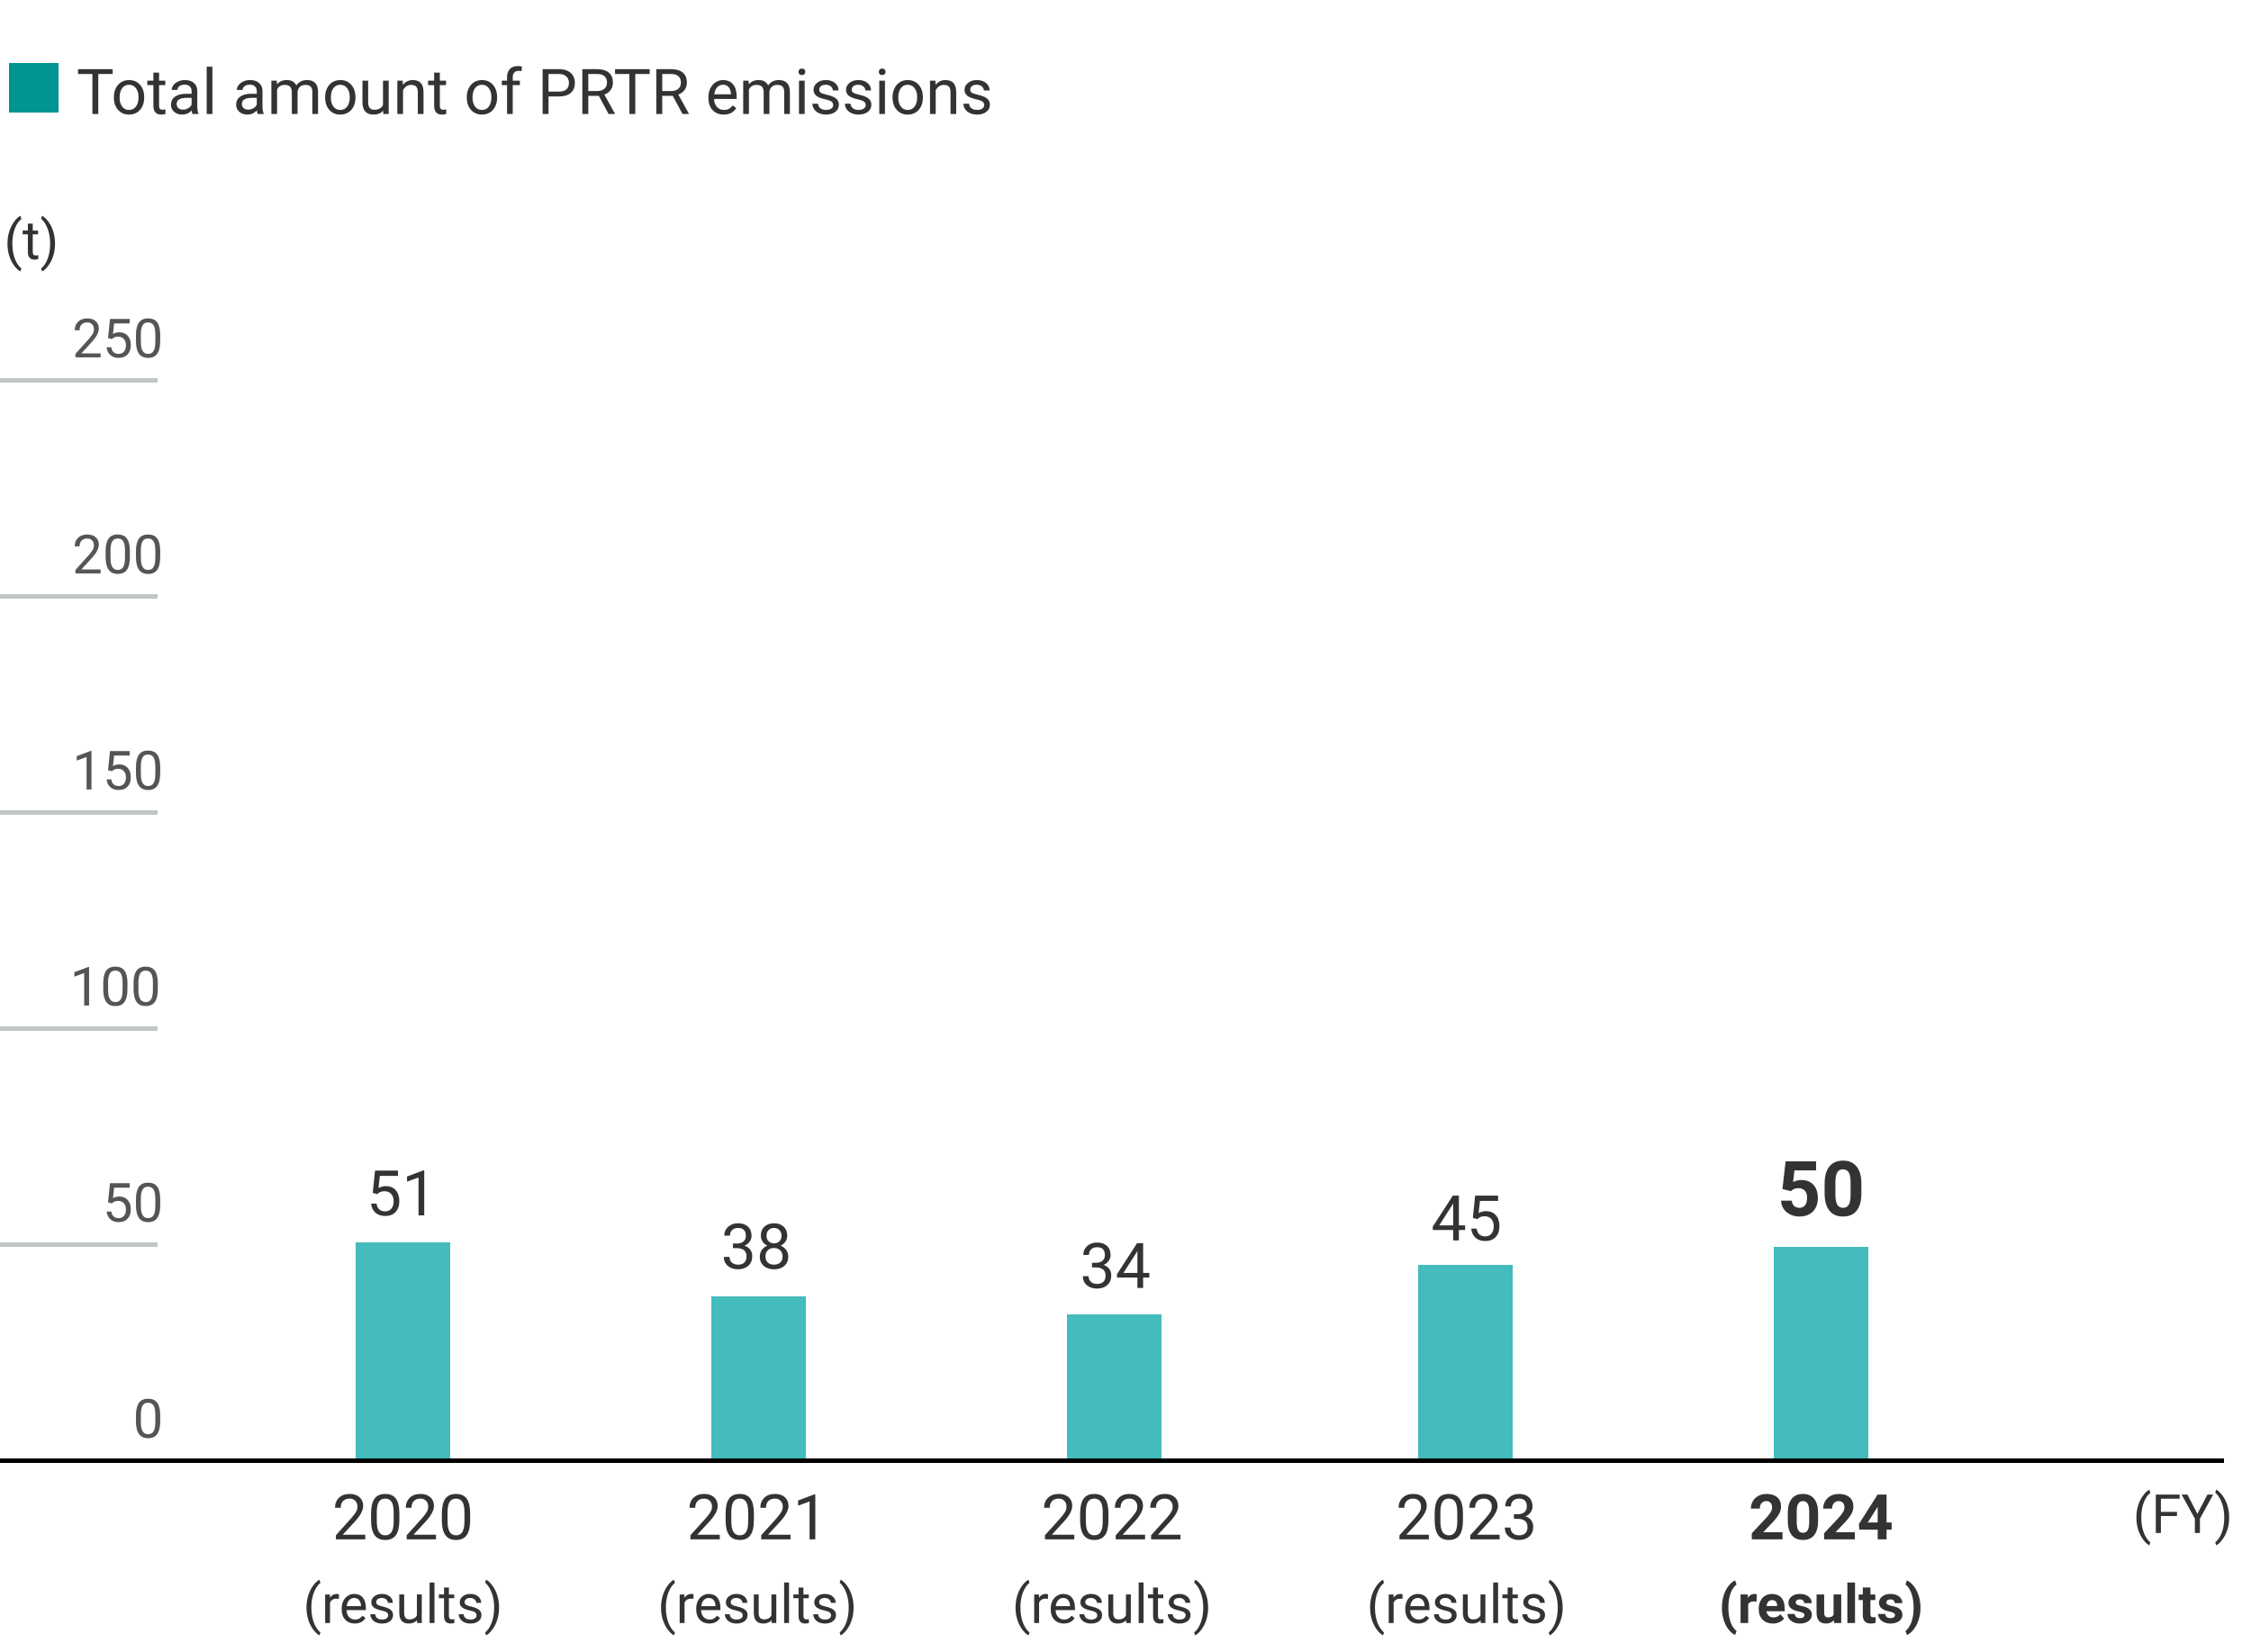 <?xml version="1.0" encoding="UTF-8"?>
<svg xmlns="http://www.w3.org/2000/svg" width="500" height="367" version="1.1" viewBox="0 0 500 367">
  <!-- Generator: Adobe Illustrator 28.7.1, SVG Export Plug-In . SVG Version: 1.2.0 Build 142)  -->
  <g>
    <g id="_レイヤー_1" data-name="レイヤー_1">
      <rect x="394" y="277" width="21" height="48" fill="#44bbbd"/>
      <g id="_2015">
        <g isolation="isolate">
          <path d="M395.926,264.149l.697-6.143h6.773v2h-4.807l-.299,2.598c.57-.304,1.176-.457,1.818-.457,1.15,0,2.053.357,2.706,1.071s.979,1.713.979,2.997c0,.78-.164,1.479-.494,2.096-.329.617-.801,1.096-1.415,1.436-.614.341-1.339.511-2.175.511-.73,0-1.408-.148-2.033-.444-.626-.296-1.119-.712-1.482-1.249-.362-.537-.555-1.148-.576-1.834h2.373c.051.503.227.895.527,1.174.302.28.696.419,1.184.419.542,0,.959-.195,1.253-.585.294-.39.44-.942.44-1.656,0-.686-.17-1.212-.507-1.577s-.816-.548-1.437-.548c-.569,0-1.031.149-1.386.448l-.232.216-1.909-.473Z" fill="#333"/>
          <path d="M413.457,265.095c0,1.671-.346,2.95-1.037,3.835-.692.885-1.705,1.328-3.039,1.328-1.316,0-2.324-.435-3.021-1.303s-1.054-2.114-1.07-3.735v-2.225c0-1.688.35-2.969,1.051-3.843.699-.875,1.708-1.312,3.025-1.312s2.324.433,3.021,1.299c.697.866,1.054,2.11,1.07,3.731v2.225ZM411.059,262.649c0-1.002-.137-1.732-.412-2.189-.273-.457-.701-.686-1.281-.686-.564,0-.981.217-1.25.652-.268.435-.41,1.115-.428,2.04v2.941c0,.986.135,1.719.402,2.198.27.479.699.719,1.291.719.587,0,1.01-.23,1.271-.689.261-.46.396-1.163.407-2.111v-2.875Z" fill="#333"/>
        </g>
      </g>
      <g id="_2015-2" data-name="_2015">
        <g isolation="isolate">
          <path d="M81.127,341.976h-6.521v-.909l3.445-3.828c.51-.579.861-1.049,1.056-1.412s.29-.737.29-1.125c0-.52-.156-.946-.471-1.278s-.734-.499-1.258-.499c-.629,0-1.118.179-1.467.537s-.523.855-.523,1.494h-1.264c0-.916.295-1.657.885-2.222s1.38-.848,2.369-.848c.925,0,1.656.243,2.193.728.538.485.807,1.131.807,1.938,0,.98-.624,2.146-1.873,3.5l-2.666,2.892h4.998v1.032Z" fill="#333"/>
          <path d="M88.707,337.731c0,1.481-.252,2.582-.758,3.302s-1.297,1.08-2.373,1.08c-1.062,0-1.848-.352-2.357-1.056-.511-.704-.775-1.756-.793-3.155v-1.688c0-1.463.252-2.55.758-3.261s1.299-1.066,2.379-1.066c1.071,0,1.859.343,2.365,1.029s.766,1.744.779,3.175v1.641ZM87.443,336.001c0-1.071-.15-1.852-.451-2.341s-.777-.735-1.43-.735c-.646,0-1.118.244-1.414.731-.297.488-.449,1.237-.459,2.249v2.023c0,1.076.156,1.87.469,2.382s.785.769,1.418.769c.625,0,1.088-.242,1.392-.725s.462-1.244.476-2.283v-2.071Z" fill="#333"/>
          <path d="M96.85,341.976h-6.521v-.909l3.445-3.828c.51-.579.861-1.049,1.056-1.412s.29-.737.29-1.125c0-.52-.156-.946-.471-1.278s-.734-.499-1.258-.499c-.629,0-1.118.179-1.467.537s-.523.855-.523,1.494h-1.264c0-.916.295-1.657.885-2.222s1.38-.848,2.369-.848c.925,0,1.656.243,2.193.728.538.485.807,1.131.807,1.938,0,.98-.624,2.146-1.873,3.5l-2.666,2.892h4.998v1.032Z" fill="#333"/>
          <path d="M104.43,337.731c0,1.481-.252,2.582-.758,3.302s-1.297,1.08-2.373,1.08c-1.062,0-1.848-.352-2.357-1.056-.511-.704-.775-1.756-.793-3.155v-1.688c0-1.463.252-2.55.758-3.261s1.299-1.066,2.379-1.066c1.071,0,1.859.343,2.365,1.029s.766,1.744.779,3.175v1.641ZM103.166,336.001c0-1.071-.15-1.852-.451-2.341s-.777-.735-1.43-.735c-.646,0-1.118.244-1.414.731-.297.488-.449,1.237-.459,2.249v2.023c0,1.076.156,1.87.469,2.382s.785.769,1.418.769c.625,0,1.088-.242,1.392-.725s.462-1.244.476-2.283v-2.071Z" fill="#333"/>
        </g>
      </g>
      <g id="_2015-3" data-name="_2015">
        <g isolation="isolate">
          <path d="M238.627,341.976h-6.521v-.909l3.445-3.828c.51-.579.861-1.049,1.056-1.412s.29-.737.29-1.125c0-.52-.156-.946-.471-1.278s-.734-.499-1.258-.499c-.629,0-1.118.179-1.467.537s-.523.855-.523,1.494h-1.264c0-.916.295-1.657.885-2.222s1.38-.848,2.369-.848c.925,0,1.656.243,2.193.728.538.485.807,1.131.807,1.938,0,.98-.624,2.146-1.873,3.5l-2.666,2.892h4.998v1.032Z" fill="#333"/>
          <path d="M246.207,337.731c0,1.481-.252,2.582-.758,3.302s-1.297,1.08-2.373,1.08c-1.062,0-1.848-.352-2.357-1.056-.511-.704-.775-1.756-.793-3.155v-1.688c0-1.463.252-2.55.758-3.261s1.299-1.066,2.379-1.066c1.071,0,1.859.343,2.365,1.029s.766,1.744.779,3.175v1.641ZM244.943,336.001c0-1.071-.15-1.852-.451-2.341s-.777-.735-1.43-.735c-.646,0-1.118.244-1.414.731-.297.488-.449,1.237-.459,2.249v2.023c0,1.076.156,1.87.469,2.382s.785.769,1.418.769c.625,0,1.088-.242,1.392-.725s.462-1.244.476-2.283v-2.071Z" fill="#333"/>
          <path d="M254.35,341.976h-6.521v-.909l3.445-3.828c.51-.579.861-1.049,1.056-1.412s.29-.737.29-1.125c0-.52-.156-.946-.471-1.278s-.734-.499-1.258-.499c-.629,0-1.118.179-1.467.537s-.523.855-.523,1.494h-1.264c0-.916.295-1.657.885-2.222s1.38-.848,2.369-.848c.925,0,1.656.243,2.193.728.538.485.807,1.131.807,1.938,0,.98-.624,2.146-1.873,3.5l-2.666,2.892h4.998v1.032Z" fill="#333"/>
          <path d="M262.211,341.976h-6.521v-.909l3.445-3.828c.51-.579.861-1.049,1.056-1.412s.29-.737.29-1.125c0-.52-.156-.946-.471-1.278s-.734-.499-1.258-.499c-.629,0-1.118.179-1.467.537s-.523.855-.523,1.494h-1.264c0-.916.295-1.657.885-2.222s1.38-.848,2.369-.848c.925,0,1.656.243,2.193.728.538.485.807,1.131.807,1.938,0,.98-.624,2.146-1.873,3.5l-2.666,2.892h4.998v1.032Z" fill="#333"/>
        </g>
      </g>
      <g id="_2015-4" data-name="_2015">
        <g isolation="isolate">
          <path d="M317.377,341.976h-6.521v-.909l3.445-3.828c.51-.579.861-1.049,1.056-1.412s.29-.737.29-1.125c0-.52-.156-.946-.471-1.278s-.734-.499-1.258-.499c-.629,0-1.118.179-1.467.537s-.523.855-.523,1.494h-1.264c0-.916.295-1.657.885-2.222s1.38-.848,2.369-.848c.925,0,1.656.243,2.193.728.538.485.807,1.131.807,1.938,0,.98-.624,2.146-1.873,3.5l-2.666,2.892h4.998v1.032Z" fill="#333"/>
          <path d="M324.957,337.731c0,1.481-.252,2.582-.758,3.302s-1.297,1.08-2.373,1.08c-1.062,0-1.848-.352-2.357-1.056-.511-.704-.775-1.756-.793-3.155v-1.688c0-1.463.252-2.55.758-3.261s1.299-1.066,2.379-1.066c1.071,0,1.859.343,2.365,1.029s.766,1.744.779,3.175v1.641ZM323.693,336.001c0-1.071-.15-1.852-.451-2.341s-.777-.735-1.43-.735c-.646,0-1.118.244-1.414.731-.297.488-.449,1.237-.459,2.249v2.023c0,1.076.156,1.87.469,2.382s.785.769,1.418.769c.625,0,1.088-.242,1.392-.725s.462-1.244.476-2.283v-2.071Z" fill="#333"/>
          <path d="M333.1,341.976h-6.521v-.909l3.445-3.828c.51-.579.861-1.049,1.056-1.412s.29-.737.29-1.125c0-.52-.156-.946-.471-1.278s-.734-.499-1.258-.499c-.629,0-1.118.179-1.467.537s-.523.855-.523,1.494h-1.264c0-.916.295-1.657.885-2.222s1.38-.848,2.369-.848c.925,0,1.656.243,2.193.728.538.485.807,1.131.807,1.938,0,.98-.624,2.146-1.873,3.5l-2.666,2.892h4.998v1.032Z" fill="#333"/>
          <path d="M336.277,336.384h.951c.597-.009,1.066-.167,1.408-.472s.512-.718.512-1.237c0-1.167-.58-1.75-1.742-1.75-.547,0-.984.156-1.31.468s-.489.726-.489,1.241h-1.264c0-.789.287-1.443.864-1.965s1.31-.783,2.198-.783c.938,0,1.674.249,2.207.745s.801,1.187.801,2.071c0,.433-.141.852-.421,1.258s-.662.708-1.146.909c.547.173.971.46,1.269.861s.448.891.448,1.47c0,.893-.292,1.602-.875,2.126-.584.524-1.343.786-2.277.786s-1.693-.253-2.279-.759-.879-1.173-.879-2.003h1.271c0,.524.172.943.514,1.258s.799.472,1.373.472c.611,0,1.078-.16,1.402-.479.323-.319.484-.777.484-1.374,0-.579-.178-1.023-.533-1.333s-.867-.469-1.537-.479h-.951v-1.032Z" fill="#333"/>
        </g>
      </g>
      <g id="_2015-5" data-name="_2015">
        <g isolation="isolate">
          <path d="M395.934,341.976h-6.822v-1.354l3.219-3.432c.442-.483.77-.905.981-1.265s.317-.702.317-1.025c0-.442-.111-.79-.334-1.042-.224-.253-.543-.379-.957-.379-.447,0-.799.154-1.057.461s-.387.712-.387,1.213h-1.982c0-.606.145-1.16.435-1.661s.698-.895,1.228-1.179c.528-.285,1.127-.427,1.797-.427,1.025,0,1.822.246,2.39.738s.851,1.187.851,2.085c0,.492-.127.994-.383,1.504-.255.51-.692,1.105-1.312,1.784l-2.262,2.386h4.279v1.593Z" fill="#333"/>
          <path d="M403.842,337.861c0,1.376-.284,2.429-.854,3.158-.57.729-1.404,1.094-2.502,1.094-1.085,0-1.914-.358-2.488-1.073s-.869-1.741-.883-3.076v-1.832c0-1.39.289-2.445.865-3.165s1.407-1.08,2.492-1.08,1.914.356,2.488,1.07.867,1.737.881,3.073v1.832ZM401.867,335.847c0-.826-.113-1.427-.339-1.803s-.577-.564-1.056-.564c-.465,0-.809.179-1.029.537-.221.358-.338.918-.352,1.68v2.422c0,.812.109,1.416.331,1.81s.575.592,1.063.592c.482,0,.831-.189,1.045-.568.215-.378.326-.958.336-1.738v-2.367Z" fill="#333"/>
          <path d="M411.998,341.976h-6.822v-1.354l3.219-3.432c.442-.483.77-.905.981-1.265s.317-.702.317-1.025c0-.442-.111-.79-.334-1.042-.224-.253-.543-.379-.957-.379-.447,0-.799.154-1.057.461s-.387.712-.387,1.213h-1.982c0-.606.145-1.16.435-1.661s.698-.895,1.228-1.179c.528-.285,1.127-.427,1.797-.427,1.025,0,1.822.246,2.39.738s.851,1.187.851,2.085c0,.492-.127.994-.383,1.504-.255.51-.692,1.105-1.312,1.784l-2.262,2.386h4.279v1.593Z" fill="#333"/>
          <path d="M419.053,338.23h1.127v1.593h-1.127v2.153h-1.977v-2.153h-4.08l-.09-1.244,4.15-6.556h1.996v6.207ZM414.875,338.23h2.201v-3.514l-.129.226-2.072,3.288Z" fill="#333"/>
        </g>
      </g>
      <g id="_2015-6" data-name="_2015">
        <g isolation="isolate">
          <path d="M159.877,341.976h-6.521v-.909l3.445-3.828c.51-.579.861-1.049,1.056-1.412s.29-.737.29-1.125c0-.52-.156-.946-.471-1.278s-.734-.499-1.258-.499c-.629,0-1.118.179-1.467.537s-.523.855-.523,1.494h-1.264c0-.916.295-1.657.885-2.222s1.38-.848,2.369-.848c.925,0,1.656.243,2.193.728.538.485.807,1.131.807,1.938,0,.98-.624,2.146-1.873,3.5l-2.666,2.892h4.998v1.032Z" fill="#333"/>
          <path d="M167.457,337.731c0,1.481-.252,2.582-.758,3.302s-1.297,1.08-2.373,1.08c-1.062,0-1.848-.352-2.357-1.056-.511-.704-.775-1.756-.793-3.155v-1.688c0-1.463.252-2.55.758-3.261s1.299-1.066,2.379-1.066c1.071,0,1.859.343,2.365,1.029s.766,1.744.779,3.175v1.641ZM166.193,336.001c0-1.071-.15-1.852-.451-2.341s-.777-.735-1.43-.735c-.646,0-1.118.244-1.414.731-.297.488-.449,1.237-.459,2.249v2.023c0,1.076.156,1.87.469,2.382s.785.769,1.418.769c.625,0,1.088-.242,1.392-.725s.462-1.244.476-2.283v-2.071Z" fill="#333"/>
          <path d="M175.6,341.976h-6.521v-.909l3.445-3.828c.51-.579.861-1.049,1.056-1.412s.29-.737.29-1.125c0-.52-.156-.946-.471-1.278s-.734-.499-1.258-.499c-.629,0-1.118.179-1.467.537s-.523.855-.523,1.494h-1.264c0-.916.295-1.657.885-2.222s1.38-.848,2.369-.848c.925,0,1.656.243,2.193.728.538.485.807,1.131.807,1.938,0,.98-.624,2.146-1.873,3.5l-2.666,2.892h4.998v1.032Z" fill="#333"/>
          <path d="M181.096,341.976h-1.271v-8.429l-2.551.937v-1.148l3.623-1.36h.199v10.001Z" fill="#333"/>
        </g>
      </g>
      <g>
        <path d="M1.661,54.097c0-.883.118-1.73.354-2.543s.589-1.551,1.058-2.215.955-1.133,1.459-1.406l.223.715c-.57.438-1.038,1.105-1.403,2.004s-.565,1.904-.601,3.018l-.006.498c0,1.508.275,2.816.826,3.926.332.664.727,1.184,1.184,1.559l-.223.662c-.52-.289-1.016-.773-1.488-1.453-.922-1.328-1.383-2.916-1.383-4.764Z" fill="#333"/>
        <path d="M7.274,49.685v1.535h1.184v.838h-1.184v3.937c0,.254.053.445.158.572.105.127.285.19.539.19.125,0,.297-.023.516-.07v.874c-.285.077-.562.116-.832.116-.484,0-.85-.146-1.096-.439s-.369-.709-.369-1.248v-3.932h-1.154v-.838h1.154v-1.535h1.084Z" fill="#333"/>
        <path d="M12.226,54.156c0,.871-.114,1.706-.343,2.505s-.578,1.536-1.049,2.212-.964,1.156-1.479,1.441l-.229-.662c.602-.461,1.085-1.177,1.45-2.147s.552-2.048.56-3.231v-.188c0-.82-.086-1.583-.258-2.288s-.411-1.337-.718-1.896-.651-.994-1.034-1.307l.229-.662c.516.285,1.007.762,1.474,1.43s.816,1.404,1.049,2.209.349,1.666.349,2.584Z" fill="#333"/>
      </g>
      <g isolation="isolate">
        <path d="M382.482,357.091c0-.895.119-1.746.357-2.555s.59-1.524,1.055-2.147.969-1.056,1.512-1.298l.328.914c-.57.422-1.016,1.074-1.336,1.957s-.48,1.914-.48,3.094v.182c0,1.184.158,2.219.475,3.105s.764,1.549,1.342,1.986l-.328.896c-.531-.238-1.027-.659-1.486-1.263s-.809-1.3-1.051-2.089-.371-1.613-.387-2.473v-.311Z" fill="#333"/>
        <path d="M390.182,355.808c-.23-.031-.434-.047-.609-.047-.641,0-1.061.217-1.26.65v4.148h-1.693v-6.34h1.6l.047.756c.34-.582.811-.873,1.412-.873.188,0,.363.025.527.076l-.023,1.629Z" fill="#333"/>
        <path d="M393.803,360.677c-.93,0-1.688-.285-2.271-.855s-.875-1.33-.875-2.279v-.164c0-.637.123-1.206.369-1.708s.594-.889,1.045-1.16.967-.407,1.545-.407c.867,0,1.549.273,2.047.82s.748,1.322.748,2.326v.691h-4.037c.055.414.219.746.494.996s.625.375,1.047.375c.652,0,1.162-.236,1.529-.709l.832.932c-.254.359-.598.64-1.031.841s-.914.302-1.441.302ZM393.609,355.468c-.336,0-.609.114-.818.341s-.342.553-.4.977h2.355v-.135c-.008-.377-.109-.668-.305-.874s-.473-.309-.832-.309Z" fill="#333"/>
        <path d="M400.805,358.808c0-.207-.104-.37-.309-.489s-.533-.226-.986-.319c-1.508-.316-2.262-.957-2.262-1.922,0-.562.232-1.032.699-1.409s1.078-.565,1.832-.565c.805,0,1.447.189,1.93.568s.725.871.725,1.477h-1.693c0-.242-.078-.442-.234-.601s-.4-.237-.732-.237c-.285,0-.506.064-.662.193s-.234.293-.234.492c0,.188.088.339.266.454s.479.215.9.299.777.179,1.066.284c.895.328,1.342.896,1.342,1.705,0,.578-.248,1.046-.744,1.403s-1.137.536-1.922.536c-.531,0-1.004-.095-1.416-.284s-.734-.449-.969-.779-.352-.687-.352-1.069h1.605c.016.301.127.531.334.691s.484.24.832.24c.324,0,.568-.062.734-.185s.25-.284.25-.483Z" fill="#333"/>
        <path d="M407.338,359.916c-.418.508-.996.762-1.734.762-.68,0-1.199-.195-1.557-.586s-.539-.963-.547-1.717v-4.154h1.693v4.101c0,.661.301.991.902.991.574,0,.969-.199,1.184-.599v-4.493h1.699v6.34h-1.594l-.047-.645Z" fill="#333"/>
        <path d="M412.043,360.56h-1.699v-9h1.699v9Z" fill="#333"/>
        <path d="M415.465,352.662v1.559h1.084v1.242h-1.084v3.164c0,.234.045.402.135.504s.262.152.516.152c.188,0,.354-.014.498-.041v1.283c-.332.102-.674.152-1.025.152-1.188,0-1.793-.6-1.816-1.799v-3.416h-.926v-1.242h.926v-1.559h1.693Z" fill="#333"/>
        <path d="M420.926,358.808c0-.207-.104-.37-.309-.489s-.533-.226-.986-.319c-1.508-.316-2.262-.957-2.262-1.922,0-.562.232-1.032.699-1.409s1.078-.565,1.832-.565c.805,0,1.447.189,1.93.568s.725.871.725,1.477h-1.693c0-.242-.078-.442-.234-.601s-.4-.237-.732-.237c-.285,0-.506.064-.662.193s-.234.293-.234.492c0,.188.088.339.266.454s.479.215.9.299.777.179,1.066.284c.895.328,1.342.896,1.342,1.705,0,.578-.248,1.046-.744,1.403s-1.137.536-1.922.536c-.531,0-1.004-.095-1.416-.284s-.734-.449-.969-.779-.352-.687-.352-1.069h1.605c.016.301.127.531.334.691s.484.24.832.24c.324,0,.568-.062.734-.185s.25-.284.25-.483Z" fill="#333"/>
        <path d="M426.58,357.226c0,.883-.127,1.732-.381,2.549s-.619,1.537-1.096,2.162-.986,1.055-1.529,1.289l-.328-.896c.555-.418.992-1.062,1.312-1.934s.486-1.873.498-3.006v-.311c0-1.168-.16-2.197-.479-3.088s-.762-1.559-1.332-2.004l.328-.896c.531.23,1.031.648,1.502,1.254s.836,1.311,1.096,2.115.396,1.639.408,2.502v.264Z" fill="#333"/>
      </g>
      <g isolation="isolate">
        <path d="M225.578,357.097c0-.883.119-1.73.355-2.543s.588-1.551,1.057-2.215.955-1.133,1.459-1.406l.223.715c-.57.438-1.037,1.105-1.402,2.004s-.566,1.904-.602,3.018l-.006.498c0,1.508.275,2.816.826,3.926.332.664.727,1.184,1.184,1.559l-.223.662c-.52-.289-1.016-.773-1.488-1.453-.922-1.328-1.383-2.916-1.383-4.764Z" fill="#333"/>
        <path d="M232.785,355.193c-.164-.027-.342-.041-.533-.041-.711,0-1.193.303-1.447.908v4.5h-1.084v-6.34h1.055l.018.732c.355-.566.859-.85,1.512-.85.211,0,.371.027.48.082v1.008Z" fill="#333"/>
        <path d="M236.301,360.677c-.859,0-1.559-.282-2.098-.847s-.809-1.319-.809-2.265v-.199c0-.629.121-1.19.361-1.685s.576-.881,1.008-1.16.898-.419,1.402-.419c.824,0,1.465.271,1.922.814s.686,1.32.686,2.332v.451h-4.295c.016.625.199,1.13.549,1.515s.793.577,1.332.577c.383,0,.707-.078.973-.234s.498-.363.697-.621l.662.516c-.531.816-1.328,1.225-2.391,1.225ZM236.166,354.994c-.438,0-.805.159-1.102.478s-.48.765-.551,1.339h3.176v-.082c-.031-.551-.18-.978-.445-1.28s-.625-.454-1.078-.454Z" fill="#333"/>
        <path d="M243.719,358.878c0-.293-.109-.521-.33-.683s-.605-.302-1.154-.419-.984-.258-1.307-.422-.561-.359-.715-.586-.232-.496-.232-.809c0-.52.221-.959.66-1.318s1-.539,1.684-.539c.719,0,1.303.186,1.75.557s.67.846.67,1.424h-1.09c0-.297-.125-.553-.377-.768s-.57-.322-.953-.322c-.395,0-.703.086-.926.258s-.334.396-.334.674c0,.262.104.459.311.592s.582.26,1.123.381.979.266,1.314.434.586.37.748.606.242.524.242.864c0,.566-.227,1.021-.68,1.362s-1.041.513-1.764.513c-.508,0-.957-.09-1.348-.27s-.695-.431-.916-.753-.332-.671-.332-1.046h1.084c.02.363.166.651.438.864s.629.319,1.074.319c.41,0,.74-.083.988-.249s.371-.388.371-.665Z" fill="#333"/>
        <path d="M250.129,359.933c-.422.496-1.041.744-1.857.744-.676,0-1.189-.196-1.543-.589s-.533-.974-.537-1.743v-4.125h1.084v4.096c0,.961.391,1.441,1.172,1.441.828,0,1.379-.309,1.652-.926v-4.611h1.084v6.34h-1.031l-.023-.627Z" fill="#333"/>
        <path d="M254.008,360.56h-1.084v-9h1.084v9Z" fill="#333"/>
        <path d="M257.213,352.685v1.535h1.184v.838h-1.184v3.937c0,.254.053.445.158.572.105.127.285.19.539.19.125,0,.297-.023.516-.07v.874c-.285.077-.562.116-.832.116-.484,0-.85-.146-1.096-.439s-.369-.709-.369-1.248v-3.932h-1.154v-.838h1.154v-1.535h1.084Z" fill="#333"/>
        <path d="M263.354,358.878c0-.293-.109-.521-.33-.683s-.605-.302-1.154-.419-.984-.258-1.307-.422-.561-.359-.715-.586-.232-.496-.232-.809c0-.52.221-.959.66-1.318s1-.539,1.684-.539c.719,0,1.303.186,1.75.557s.67.846.67,1.424h-1.09c0-.297-.125-.553-.377-.768s-.57-.322-.953-.322c-.395,0-.703.086-.926.258s-.334.396-.334.674c0,.262.104.459.311.592s.582.26,1.123.381.979.266,1.314.434.586.37.748.606.242.524.242.864c0,.566-.227,1.021-.68,1.362s-1.041.513-1.764.513c-.508,0-.957-.09-1.348-.27s-.695-.431-.916-.753-.332-.671-.332-1.046h1.084c.02.363.166.651.438.864s.629.319,1.074.319c.41,0,.74-.083.988-.249s.371-.388.371-.665Z" fill="#333"/>
        <path d="M268.352,357.156c0,.871-.113,1.706-.342,2.505s-.578,1.536-1.049,2.212-.965,1.156-1.48,1.441l-.229-.662c.602-.461,1.086-1.177,1.451-2.147s.551-2.048.559-3.231v-.188c0-.82-.086-1.583-.258-2.288s-.41-1.337-.717-1.896-.652-.994-1.035-1.307l.229-.662c.516.285,1.008.762,1.475,1.43s.816,1.404,1.049,2.209.348,1.666.348,2.584Z" fill="#333"/>
      </g>
      <g isolation="isolate">
        <path d="M68.078,357.097c0-.883.118-1.73.354-2.543s.589-1.551,1.058-2.215.955-1.133,1.459-1.406l.223.715c-.57.438-1.038,1.105-1.403,2.004s-.565,1.904-.601,3.018l-.006.498c0,1.508.275,2.816.826,3.926.332.664.727,1.184,1.184,1.559l-.223.662c-.52-.289-1.016-.773-1.488-1.453-.922-1.328-1.383-2.916-1.383-4.764Z" fill="#333"/>
        <path d="M75.285,355.193c-.164-.027-.342-.041-.533-.041-.711,0-1.193.303-1.447.908v4.5h-1.084v-6.34h1.055l.018.732c.355-.566.859-.85,1.512-.85.211,0,.371.027.48.082v1.008Z" fill="#333"/>
        <path d="M78.801,360.677c-.859,0-1.559-.282-2.098-.847s-.809-1.319-.809-2.265v-.199c0-.629.12-1.19.36-1.685s.576-.881,1.008-1.16.899-.419,1.403-.419c.824,0,1.465.271,1.922.814s.686,1.32.686,2.332v.451h-4.295c.016.625.198,1.13.548,1.515s.794.577,1.333.577c.383,0,.707-.078.973-.234s.498-.363.697-.621l.662.516c-.531.816-1.328,1.225-2.391,1.225ZM78.666,354.994c-.438,0-.805.159-1.102.478s-.48.765-.551,1.339h3.176v-.082c-.031-.551-.18-.978-.445-1.28s-.625-.454-1.078-.454Z" fill="#333"/>
        <path d="M86.219,358.878c0-.293-.11-.521-.331-.683s-.605-.302-1.154-.419-.984-.258-1.307-.422-.561-.359-.715-.586-.231-.496-.231-.809c0-.52.22-.959.659-1.318s1.001-.539,1.685-.539c.719,0,1.302.186,1.749.557s.671.846.671,1.424h-1.09c0-.297-.126-.553-.378-.768s-.569-.322-.952-.322c-.395,0-.703.086-.926.258s-.334.396-.334.674c0,.262.104.459.311.592s.581.26,1.122.381.979.266,1.315.434.585.37.747.606.243.524.243.864c0,.566-.227,1.021-.68,1.362s-1.041.513-1.764.513c-.508,0-.957-.09-1.348-.27s-.696-.431-.917-.753-.331-.671-.331-1.046h1.084c.02.363.165.651.437.864s.63.319,1.075.319c.41,0,.739-.083.987-.249s.372-.388.372-.665Z" fill="#333"/>
        <path d="M92.629,359.933c-.422.496-1.041.744-1.857.744-.676,0-1.19-.196-1.544-.589s-.532-.974-.536-1.743v-4.125h1.084v4.096c0,.961.391,1.441,1.172,1.441.828,0,1.379-.309,1.652-.926v-4.611h1.084v6.34h-1.031l-.023-.627Z" fill="#333"/>
        <path d="M96.508,360.56h-1.084v-9h1.084v9Z" fill="#333"/>
        <path d="M99.713,352.685v1.535h1.184v.838h-1.184v3.937c0,.254.053.445.158.572.105.127.285.19.539.19.125,0,.297-.023.516-.07v.874c-.285.077-.562.116-.832.116-.484,0-.85-.146-1.096-.439s-.369-.709-.369-1.248v-3.932h-1.154v-.838h1.154v-1.535h1.084Z" fill="#333"/>
        <path d="M105.854,358.878c0-.293-.11-.521-.331-.683s-.605-.302-1.154-.419-.984-.258-1.307-.422-.561-.359-.715-.586-.231-.496-.231-.809c0-.52.22-.959.659-1.318s1.001-.539,1.685-.539c.719,0,1.302.186,1.749.557s.671.846.671,1.424h-1.09c0-.297-.126-.553-.378-.768s-.569-.322-.952-.322c-.395,0-.703.086-.926.258s-.334.396-.334.674c0,.262.104.459.311.592s.581.26,1.122.381.979.266,1.315.434.585.37.747.606.243.524.243.864c0,.566-.227,1.021-.68,1.362s-1.041.513-1.764.513c-.508,0-.957-.09-1.348-.27s-.696-.431-.917-.753-.331-.671-.331-1.046h1.084c.02.363.165.651.437.864s.63.319,1.075.319c.41,0,.739-.083.987-.249s.372-.388.372-.665Z" fill="#333"/>
        <path d="M110.852,357.156c0,.871-.114,1.706-.343,2.505s-.578,1.536-1.049,2.212-.964,1.156-1.479,1.441l-.229-.662c.602-.461,1.085-1.177,1.45-2.147s.552-2.048.56-3.231v-.188c0-.82-.086-1.583-.258-2.288s-.411-1.337-.718-1.896-.651-.994-1.034-1.307l.229-.662c.516.285,1.007.762,1.474,1.43s.816,1.404,1.049,2.209.349,1.666.349,2.584Z" fill="#333"/>
      </g>
      <g isolation="isolate">
        <path d="M146.828,357.097c0-.883.119-1.73.355-2.543s.588-1.551,1.057-2.215.955-1.133,1.459-1.406l.223.715c-.57.438-1.037,1.105-1.402,2.004s-.566,1.904-.602,3.018l-.006.498c0,1.508.275,2.816.826,3.926.332.664.727,1.184,1.184,1.559l-.223.662c-.52-.289-1.016-.773-1.488-1.453-.922-1.328-1.383-2.916-1.383-4.764Z" fill="#333"/>
        <path d="M154.035,355.193c-.164-.027-.342-.041-.533-.041-.711,0-1.193.303-1.447.908v4.5h-1.084v-6.34h1.055l.018.732c.355-.566.859-.85,1.512-.85.211,0,.371.027.48.082v1.008Z" fill="#333"/>
        <path d="M157.551,360.677c-.859,0-1.559-.282-2.098-.847s-.809-1.319-.809-2.265v-.199c0-.629.121-1.19.361-1.685s.576-.881,1.008-1.16.898-.419,1.402-.419c.824,0,1.465.271,1.922.814s.686,1.32.686,2.332v.451h-4.295c.016.625.199,1.13.549,1.515s.793.577,1.332.577c.383,0,.707-.078.973-.234s.498-.363.697-.621l.662.516c-.531.816-1.328,1.225-2.391,1.225ZM157.416,354.994c-.438,0-.805.159-1.102.478s-.48.765-.551,1.339h3.176v-.082c-.031-.551-.18-.978-.445-1.28s-.625-.454-1.078-.454Z" fill="#333"/>
        <path d="M164.969,358.878c0-.293-.109-.521-.33-.683s-.605-.302-1.154-.419-.984-.258-1.307-.422-.561-.359-.715-.586-.232-.496-.232-.809c0-.52.221-.959.66-1.318s1-.539,1.684-.539c.719,0,1.303.186,1.75.557s.67.846.67,1.424h-1.09c0-.297-.125-.553-.377-.768s-.57-.322-.953-.322c-.395,0-.703.086-.926.258s-.334.396-.334.674c0,.262.104.459.311.592s.582.26,1.123.381.979.266,1.314.434.586.37.748.606.242.524.242.864c0,.566-.227,1.021-.68,1.362s-1.041.513-1.764.513c-.508,0-.957-.09-1.348-.27s-.695-.431-.916-.753-.332-.671-.332-1.046h1.084c.02.363.166.651.438.864s.629.319,1.074.319c.41,0,.74-.083.988-.249s.371-.388.371-.665Z" fill="#333"/>
        <path d="M171.379,359.933c-.422.496-1.041.744-1.857.744-.676,0-1.189-.196-1.543-.589s-.533-.974-.537-1.743v-4.125h1.084v4.096c0,.961.391,1.441,1.172,1.441.828,0,1.379-.309,1.652-.926v-4.611h1.084v6.34h-1.031l-.023-.627Z" fill="#333"/>
        <path d="M175.258,360.56h-1.084v-9h1.084v9Z" fill="#333"/>
        <path d="M178.463,352.685v1.535h1.184v.838h-1.184v3.937c0,.254.053.445.158.572.105.127.285.19.539.19.125,0,.297-.023.516-.07v.874c-.285.077-.562.116-.832.116-.484,0-.85-.146-1.096-.439s-.369-.709-.369-1.248v-3.932h-1.154v-.838h1.154v-1.535h1.084Z" fill="#333"/>
        <path d="M184.604,358.878c0-.293-.109-.521-.33-.683s-.605-.302-1.154-.419-.984-.258-1.307-.422-.561-.359-.715-.586-.232-.496-.232-.809c0-.52.221-.959.66-1.318s1-.539,1.684-.539c.719,0,1.303.186,1.75.557s.67.846.67,1.424h-1.09c0-.297-.125-.553-.377-.768s-.57-.322-.953-.322c-.395,0-.703.086-.926.258s-.334.396-.334.674c0,.262.104.459.311.592s.582.26,1.123.381.979.266,1.314.434.586.37.748.606.242.524.242.864c0,.566-.227,1.021-.68,1.362s-1.041.513-1.764.513c-.508,0-.957-.09-1.348-.27s-.695-.431-.916-.753-.332-.671-.332-1.046h1.084c.02.363.166.651.438.864s.629.319,1.074.319c.41,0,.74-.083.988-.249s.371-.388.371-.665Z" fill="#333"/>
        <path d="M189.602,357.156c0,.871-.113,1.706-.342,2.505s-.578,1.536-1.049,2.212-.965,1.156-1.48,1.441l-.229-.662c.602-.461,1.086-1.177,1.451-2.147s.551-2.048.559-3.231v-.188c0-.82-.086-1.583-.258-2.288s-.41-1.337-.717-1.896-.652-.994-1.035-1.307l.229-.662c.516.285,1.008.762,1.475,1.43s.816,1.404,1.049,2.209.348,1.666.348,2.584Z" fill="#333"/>
      </g>
      <g isolation="isolate">
        <path d="M304.328,357.097c0-.883.118-1.73.354-2.543s.589-1.551,1.058-2.215.955-1.133,1.459-1.406l.223.715c-.57.438-1.038,1.105-1.403,2.004s-.565,1.904-.601,3.018l-.006.498c0,1.508.275,2.816.826,3.926.332.664.727,1.184,1.184,1.559l-.223.662c-.52-.289-1.016-.773-1.488-1.453-.922-1.328-1.383-2.916-1.383-4.764Z" fill="#333"/>
        <path d="M311.535,355.193c-.164-.027-.342-.041-.533-.041-.711,0-1.193.303-1.447.908v4.5h-1.084v-6.34h1.055l.018.732c.355-.566.859-.85,1.512-.85.211,0,.371.027.48.082v1.008Z" fill="#333"/>
        <path d="M315.051,360.677c-.859,0-1.559-.282-2.098-.847s-.809-1.319-.809-2.265v-.199c0-.629.12-1.19.36-1.685s.576-.881,1.008-1.16.899-.419,1.403-.419c.824,0,1.465.271,1.922.814s.686,1.32.686,2.332v.451h-4.295c.016.625.198,1.13.548,1.515s.794.577,1.333.577c.383,0,.707-.078.973-.234s.498-.363.697-.621l.662.516c-.531.816-1.328,1.225-2.391,1.225ZM314.916,354.994c-.438,0-.805.159-1.102.478s-.48.765-.551,1.339h3.176v-.082c-.031-.551-.18-.978-.445-1.28s-.625-.454-1.078-.454Z" fill="#333"/>
        <path d="M322.469,358.878c0-.293-.11-.521-.331-.683s-.605-.302-1.154-.419-.984-.258-1.307-.422-.561-.359-.715-.586-.231-.496-.231-.809c0-.52.22-.959.659-1.318s1.001-.539,1.685-.539c.719,0,1.302.186,1.749.557s.671.846.671,1.424h-1.09c0-.297-.126-.553-.378-.768s-.569-.322-.952-.322c-.395,0-.703.086-.926.258s-.334.396-.334.674c0,.262.104.459.311.592s.581.26,1.122.381.979.266,1.315.434.585.37.747.606.243.524.243.864c0,.566-.227,1.021-.68,1.362s-1.041.513-1.764.513c-.508,0-.957-.09-1.348-.27s-.696-.431-.917-.753-.331-.671-.331-1.046h1.084c.02.363.165.651.437.864s.63.319,1.075.319c.41,0,.739-.083.987-.249s.372-.388.372-.665Z" fill="#333"/>
        <path d="M328.879,359.933c-.422.496-1.041.744-1.857.744-.676,0-1.19-.196-1.544-.589s-.532-.974-.536-1.743v-4.125h1.084v4.096c0,.961.391,1.441,1.172,1.441.828,0,1.379-.309,1.652-.926v-4.611h1.084v6.34h-1.031l-.023-.627Z" fill="#333"/>
        <path d="M332.758,360.56h-1.084v-9h1.084v9Z" fill="#333"/>
        <path d="M335.963,352.685v1.535h1.184v.838h-1.184v3.937c0,.254.053.445.158.572.105.127.285.19.539.19.125,0,.297-.023.516-.07v.874c-.285.077-.562.116-.832.116-.484,0-.85-.146-1.096-.439s-.369-.709-.369-1.248v-3.932h-1.154v-.838h1.154v-1.535h1.084Z" fill="#333"/>
        <path d="M342.104,358.878c0-.293-.11-.521-.331-.683s-.605-.302-1.154-.419-.984-.258-1.307-.422-.561-.359-.715-.586-.231-.496-.231-.809c0-.52.22-.959.659-1.318s1.001-.539,1.685-.539c.719,0,1.302.186,1.749.557s.671.846.671,1.424h-1.09c0-.297-.126-.553-.378-.768s-.569-.322-.952-.322c-.395,0-.703.086-.926.258s-.334.396-.334.674c0,.262.104.459.311.592s.581.26,1.122.381.979.266,1.315.434.585.37.747.606.243.524.243.864c0,.566-.227,1.021-.68,1.362s-1.041.513-1.764.513c-.508,0-.957-.09-1.348-.27s-.696-.431-.917-.753-.331-.671-.331-1.046h1.084c.02.363.165.651.437.864s.63.319,1.075.319c.41,0,.739-.083.987-.249s.372-.388.372-.665Z" fill="#333"/>
        <path d="M347.102,357.156c0,.871-.114,1.706-.343,2.505s-.578,1.536-1.049,2.212-.964,1.156-1.479,1.441l-.229-.662c.602-.461,1.085-1.177,1.45-2.147s.552-2.048.56-3.231v-.188c0-.82-.086-1.583-.258-2.288s-.411-1.337-.718-1.896-.651-.994-1.034-1.307l.229-.662c.516.285,1.007.762,1.474,1.43s.816,1.404,1.049,2.209.349,1.666.349,2.584Z" fill="#333"/>
      </g>
      <g>
        <g>
          <path d="M25.031,16.44h-3.199v8.88h-1.306v-8.88h-3.192v-1.073h7.697v1.073Z" fill="#333"/>
          <path d="M25.298,21.553c0-.725.143-1.376.428-1.955.284-.579.681-1.025,1.189-1.34.508-.314,1.088-.472,1.739-.472,1.008,0,1.822.349,2.444,1.046s.933,1.625.933,2.782v.089c0,.72-.138,1.366-.413,1.938-.276.572-.67,1.018-1.183,1.336s-1.102.479-1.768.479c-1.002,0-1.814-.349-2.437-1.046s-.934-1.62-.934-2.769v-.089ZM26.569,21.704c0,.82.19,1.479.571,1.976.38.497.89.745,1.527.745.643,0,1.153-.252,1.531-.755.379-.503.567-1.209.567-2.116,0-.811-.192-1.469-.577-1.972-.386-.503-.896-.755-1.535-.755-.624,0-1.128.249-1.511.745s-.574,1.208-.574,2.133Z" fill="#333"/>
          <path d="M35.333,16.132v1.791h1.381v.978h-1.381v4.593c0,.296.062.519.185.667.123.148.333.222.629.222.146,0,.347-.027.602-.082v1.02c-.332.09-.656.136-.971.136-.564,0-.991-.171-1.278-.513s-.431-.827-.431-1.456v-4.587h-1.347v-.978h1.347v-1.791h1.265Z" fill="#333"/>
          <path d="M42.757,25.32c-.072-.146-.132-.406-.178-.779-.588.611-1.289.916-2.105.916-.729,0-1.327-.206-1.794-.619-.468-.413-.701-.936-.701-1.569,0-.77.293-1.368.879-1.794.585-.426,1.409-.639,2.471-.639h1.23v-.581c0-.442-.132-.794-.396-1.056-.264-.262-.653-.393-1.169-.393-.451,0-.829.114-1.135.342-.305.228-.458.503-.458.827h-1.271c0-.369.131-.726.394-1.07.262-.344.617-.616,1.066-.817.448-.201.942-.301,1.479-.301.853,0,1.521.213,2.003.639.483.426.734,1.013.752,1.76v3.404c0,.679.087,1.219.26,1.62v.109h-1.326ZM40.658,24.356c.396,0,.772-.103,1.128-.308s.613-.472.772-.8v-1.518h-.991c-1.549,0-2.324.454-2.324,1.36,0,.396.133.707.396.93.265.223.604.335,1.019.335Z" fill="#333"/>
          <path d="M47.18,25.32h-1.265v-10.5h1.265v10.5Z" fill="#333"/>
          <path d="M57.235,25.32c-.072-.146-.132-.406-.178-.779-.588.611-1.289.916-2.105.916-.729,0-1.327-.206-1.794-.619-.468-.413-.701-.936-.701-1.569,0-.77.293-1.368.879-1.794.585-.426,1.409-.639,2.471-.639h1.23v-.581c0-.442-.132-.794-.396-1.056-.264-.262-.653-.393-1.169-.393-.451,0-.829.114-1.135.342-.305.228-.458.503-.458.827h-1.271c0-.369.131-.726.394-1.07.262-.344.617-.616,1.066-.817.448-.201.942-.301,1.479-.301.853,0,1.521.213,2.003.639.483.426.734,1.013.752,1.76v3.404c0,.679.087,1.219.26,1.62v.109h-1.326ZM55.137,24.356c.396,0,.772-.103,1.128-.308s.613-.472.772-.8v-1.518h-.991c-1.549,0-2.324.454-2.324,1.36,0,.396.133.707.396.93.265.223.604.335,1.019.335Z" fill="#333"/>
          <path d="M61.474,17.923l.034.82c.543-.638,1.274-.957,2.194-.957,1.035,0,1.739.396,2.112,1.189.246-.355.566-.643.961-.861.394-.219.86-.328,1.397-.328,1.623,0,2.447.859,2.475,2.577v4.956h-1.265v-4.881c0-.529-.12-.924-.362-1.186-.241-.262-.646-.393-1.217-.393-.469,0-.858.14-1.169.42-.31.28-.489.657-.54,1.131v4.908h-1.271v-4.847c0-1.076-.526-1.613-1.579-1.613-.829,0-1.396.353-1.702,1.06v5.4h-1.265v-7.396h1.196Z" fill="#333"/>
          <path d="M72.22,21.553c0-.725.143-1.376.428-1.955.284-.579.681-1.025,1.189-1.34.508-.314,1.088-.472,1.739-.472,1.008,0,1.822.349,2.444,1.046s.933,1.625.933,2.782v.089c0,.72-.138,1.366-.413,1.938-.276.572-.67,1.018-1.183,1.336s-1.102.479-1.768.479c-1.002,0-1.814-.349-2.437-1.046s-.934-1.62-.934-2.769v-.089ZM73.491,21.704c0,.82.19,1.479.571,1.976.38.497.89.745,1.527.745.643,0,1.153-.252,1.531-.755.379-.503.567-1.209.567-2.116,0-.811-.192-1.469-.577-1.972-.386-.503-.896-.755-1.535-.755-.624,0-1.128.249-1.511.745s-.574,1.208-.574,2.133Z" fill="#333"/>
          <path d="M85.105,24.588c-.492.579-1.214.868-2.167.868-.788,0-1.389-.229-1.801-.687-.413-.458-.621-1.136-.626-2.034v-4.812h1.265v4.778c0,1.121.456,1.682,1.367,1.682.967,0,1.609-.36,1.928-1.08v-5.38h1.265v7.396h-1.203l-.027-.731Z" fill="#333"/>
          <path d="M89.453,17.923l.041.93c.565-.711,1.304-1.066,2.215-1.066,1.563,0,2.352.882,2.365,2.646v4.888h-1.265v-4.895c-.004-.533-.126-.927-.365-1.183s-.612-.383-1.118-.383c-.41,0-.77.109-1.08.328-.31.219-.551.506-.725.861v5.271h-1.265v-7.396h1.196Z" fill="#333"/>
          <path d="M97.697,16.132v1.791h1.381v.978h-1.381v4.593c0,.296.062.519.185.667.123.148.333.222.629.222.146,0,.347-.027.602-.082v1.02c-.332.09-.656.136-.971.136-.564,0-.991-.171-1.278-.513s-.431-.827-.431-1.456v-4.587h-1.347v-.978h1.347v-1.791h1.265Z" fill="#333"/>
          <path d="M103.686,21.553c0-.725.143-1.376.428-1.955.284-.579.681-1.025,1.189-1.34.508-.314,1.088-.472,1.739-.472,1.008,0,1.822.349,2.444,1.046s.933,1.625.933,2.782v.089c0,.72-.138,1.366-.413,1.938-.276.572-.67,1.018-1.183,1.336s-1.102.479-1.768.479c-1.002,0-1.814-.349-2.437-1.046s-.934-1.62-.934-2.769v-.089ZM104.957,21.704c0,.82.19,1.479.571,1.976.38.497.89.745,1.527.745.643,0,1.153-.252,1.531-.755.379-.503.567-1.209.567-2.116,0-.811-.192-1.469-.577-1.972-.386-.503-.896-.755-1.535-.755-.624,0-1.128.249-1.511.745s-.574,1.208-.574,2.133Z" fill="#333"/>
          <path d="M112.627,25.32v-6.419h-1.169v-.978h1.169v-.759c0-.793.212-1.406.636-1.839s1.023-.649,1.798-.649c.292,0,.581.039.868.115l-.068,1.02c-.214-.041-.441-.062-.684-.062-.41,0-.727.12-.95.36-.223.24-.335.584-.335,1.032v.782h1.579v.978h-1.579v6.419h-1.265Z" fill="#333"/>
          <path d="M121.842,21.423v3.896h-1.312v-9.953h3.671c1.09,0,1.942.278,2.561.834.617.556.926,1.292.926,2.208,0,.966-.302,1.71-.905,2.232-.604.522-1.469.783-2.595.783h-2.345ZM121.842,20.35h2.358c.702,0,1.24-.166,1.613-.497.374-.331.561-.809.561-1.435,0-.593-.187-1.068-.561-1.424-.373-.356-.886-.541-1.538-.555h-2.434v3.91Z" fill="#333"/>
          <path d="M133.012,21.293h-2.338v4.026h-1.319v-9.953h3.295c1.121,0,1.983.255,2.588.766.604.51.905,1.253.905,2.229,0,.62-.167,1.16-.502,1.62s-.801.804-1.398,1.032l2.338,4.225v.082h-1.408l-2.16-4.026ZM130.674,20.22h2.017c.652,0,1.17-.169,1.556-.507.385-.338.577-.79.577-1.356,0-.616-.184-1.089-.55-1.417-.367-.329-.896-.496-1.59-.5h-2.01v3.78Z" fill="#333"/>
          <path d="M144.312,16.44h-3.199v8.88h-1.306v-8.88h-3.192v-1.073h7.697v1.073Z" fill="#333"/>
          <path d="M149.438,21.293h-2.338v4.026h-1.319v-9.953h3.295c1.121,0,1.983.255,2.588.766.604.51.905,1.253.905,2.229,0,.62-.167,1.16-.502,1.62s-.801.804-1.398,1.032l2.338,4.225v.082h-1.408l-2.16-4.026ZM147.101,20.22h2.017c.652,0,1.17-.169,1.556-.507.385-.338.577-.79.577-1.356,0-.616-.184-1.089-.55-1.417-.367-.329-.896-.496-1.59-.5h-2.01v3.78Z" fill="#333"/>
          <path d="M160.745,25.457c-1.002,0-1.818-.329-2.447-.988s-.943-1.539-.943-2.642v-.232c0-.734.141-1.389.421-1.965s.672-1.028,1.176-1.354c.503-.326,1.049-.489,1.637-.489.962,0,1.709.317,2.242.95s.8,1.541.8,2.721v.526h-5.011c.019.729.231,1.318.64,1.767.407.449.926.673,1.555.673.447,0,.825-.091,1.135-.273.311-.182.581-.424.813-.725l.772.602c-.619.953-1.549,1.429-2.789,1.429ZM160.588,18.826c-.51,0-.938.186-1.285.557-.346.372-.561.892-.643,1.562h3.705v-.096c-.036-.643-.209-1.141-.52-1.494-.31-.353-.729-.53-1.258-.53Z" fill="#333"/>
          <path d="M166.282,17.923l.034.82c.543-.638,1.274-.957,2.194-.957,1.035,0,1.739.396,2.112,1.189.246-.355.566-.643.961-.861.394-.219.86-.328,1.397-.328,1.623,0,2.447.859,2.475,2.577v4.956h-1.265v-4.881c0-.529-.12-.924-.362-1.186-.241-.262-.646-.393-1.217-.393-.469,0-.858.14-1.169.42-.31.28-.489.657-.54,1.131v4.908h-1.271v-4.847c0-1.076-.526-1.613-1.579-1.613-.829,0-1.396.353-1.702,1.06v5.4h-1.265v-7.396h1.196Z" fill="#333"/>
          <path d="M177.37,15.961c0-.205.062-.378.188-.52.125-.141.311-.212.557-.212s.434.071.561.212c.128.141.191.314.191.52s-.063.376-.191.513c-.127.137-.314.205-.561.205s-.432-.068-.557-.205c-.126-.137-.188-.308-.188-.513ZM178.737,25.32h-1.265v-7.396h1.265v7.396Z" fill="#333"/>
          <path d="M185.067,23.358c0-.342-.129-.607-.386-.796-.258-.189-.707-.352-1.347-.489-.641-.137-1.148-.301-1.524-.492s-.654-.419-.834-.684c-.181-.264-.271-.579-.271-.943,0-.606.257-1.119.77-1.538s1.168-.629,1.965-.629c.839,0,1.519.216,2.041.649.521.433.782.987.782,1.661h-1.271c0-.346-.146-.645-.44-.896s-.664-.376-1.111-.376c-.46,0-.82.1-1.08.301s-.39.462-.39.786c0,.305.121.536.362.69.242.155.678.303,1.31.444.631.141,1.143.31,1.534.506.393.196.683.432.872.708.188.276.283.612.283,1.008,0,.661-.264,1.19-.793,1.589-.528.399-1.214.598-2.058.598-.592,0-1.116-.105-1.572-.314-.455-.209-.812-.502-1.069-.878-.258-.376-.387-.783-.387-1.22h1.265c.023.424.192.76.51,1.008.316.249.734.373,1.254.373.479,0,.862-.097,1.152-.291.289-.194.434-.452.434-.776Z" fill="#333"/>
          <path d="M192.286,23.358c0-.342-.129-.607-.386-.796-.258-.189-.707-.352-1.347-.489-.641-.137-1.148-.301-1.524-.492s-.654-.419-.834-.684c-.181-.264-.271-.579-.271-.943,0-.606.257-1.119.77-1.538s1.168-.629,1.965-.629c.839,0,1.519.216,2.041.649.521.433.782.987.782,1.661h-1.271c0-.346-.146-.645-.44-.896s-.664-.376-1.111-.376c-.46,0-.82.1-1.08.301s-.39.462-.39.786c0,.305.121.536.362.69.242.155.678.303,1.31.444.631.141,1.143.31,1.534.506.393.196.683.432.872.708.188.276.283.612.283,1.008,0,.661-.264,1.19-.793,1.589-.528.399-1.214.598-2.058.598-.592,0-1.116-.105-1.572-.314-.455-.209-.812-.502-1.069-.878-.258-.376-.387-.783-.387-1.22h1.265c.023.424.192.76.51,1.008.316.249.734.373,1.254.373.479,0,.862-.097,1.152-.291.289-.194.434-.452.434-.776Z" fill="#333"/>
          <path d="M195.205,15.961c0-.205.062-.378.188-.52.125-.141.311-.212.557-.212s.434.071.561.212c.128.141.191.314.191.52s-.063.376-.191.513c-.127.137-.314.205-.561.205s-.432-.068-.557-.205c-.126-.137-.188-.308-.188-.513ZM196.572,25.32h-1.265v-7.396h1.265v7.396Z" fill="#333"/>
          <path d="M198.261,21.553c0-.725.143-1.376.428-1.955.284-.579.681-1.025,1.189-1.34.508-.314,1.088-.472,1.739-.472,1.008,0,1.822.349,2.444,1.046s.933,1.625.933,2.782v.089c0,.72-.138,1.366-.413,1.938-.276.572-.67,1.018-1.183,1.336s-1.102.479-1.768.479c-1.002,0-1.814-.349-2.437-1.046s-.934-1.62-.934-2.769v-.089ZM199.532,21.704c0,.82.19,1.479.571,1.976.38.497.89.745,1.527.745.643,0,1.153-.252,1.531-.755.379-.503.567-1.209.567-2.116,0-.811-.192-1.469-.577-1.972-.386-.503-.896-.755-1.535-.755-.624,0-1.128.249-1.511.745s-.574,1.208-.574,2.133Z" fill="#333"/>
          <path d="M207.776,17.923l.041.93c.565-.711,1.304-1.066,2.215-1.066,1.563,0,2.352.882,2.365,2.646v4.888h-1.265v-4.895c-.004-.533-.126-.927-.365-1.183s-.612-.383-1.118-.383c-.41,0-.77.109-1.08.328-.31.219-.551.506-.725.861v5.271h-1.265v-7.396h1.196Z" fill="#333"/>
          <path d="M218.611,23.358c0-.342-.129-.607-.386-.796-.258-.189-.707-.352-1.347-.489-.641-.137-1.148-.301-1.524-.492s-.654-.419-.834-.684c-.181-.264-.271-.579-.271-.943,0-.606.257-1.119.77-1.538s1.168-.629,1.965-.629c.839,0,1.519.216,2.041.649.521.433.782.987.782,1.661h-1.271c0-.346-.146-.645-.44-.896s-.664-.376-1.111-.376c-.46,0-.82.1-1.08.301s-.39.462-.39.786c0,.305.121.536.362.69.242.155.678.303,1.31.444.631.141,1.143.31,1.534.506.393.196.683.432.872.708.188.276.283.612.283,1.008,0,.661-.264,1.19-.793,1.589-.528.399-1.214.598-2.058.598-.592,0-1.116-.105-1.572-.314-.455-.209-.812-.502-1.069-.878-.258-.376-.387-.783-.387-1.22h1.265c.023.424.192.76.51,1.008.316.249.734.373,1.254.373.479,0,.862-.097,1.152-.291.289-.194.434-.452.434-.776Z" fill="#333"/>
        </g>
        <rect x="2" y="14" width="11" height="11" fill="#009493"/>
      </g>
      <g id="_2015-7" data-name="_2015">
        <g isolation="isolate">
          <path d="M474.546,337.097c0-.883.118-1.73.354-2.543s.589-1.551,1.058-2.215.955-1.133,1.459-1.406l.223.715c-.57.438-1.038,1.105-1.403,2.004s-.565,1.904-.601,3.018l-.006.498c0,1.508.275,2.816.826,3.926.332.664.727,1.184,1.184,1.559l-.223.662c-.52-.289-1.016-.773-1.488-1.453-.922-1.328-1.383-2.916-1.383-4.764Z" fill="#333"/>
          <path d="M483.563,336.792h-3.58v3.768h-1.125v-8.531h5.285v.92h-4.16v2.924h3.58v.92Z" fill="#333"/>
          <path d="M488.093,336.312l2.227-4.283h1.277l-2.941,5.35v3.182h-1.125v-3.182l-2.941-5.35h1.289l2.215,4.283Z" fill="#333"/>
          <path d="M495.147,337.155c0,.871-.114,1.706-.343,2.505s-.578,1.536-1.049,2.212-.964,1.156-1.479,1.441l-.229-.662c.602-.461,1.085-1.177,1.45-2.147s.552-2.048.56-3.231v-.188c0-.82-.086-1.583-.258-2.288s-.411-1.337-.718-1.896-.651-.994-1.034-1.307l.229-.662c.516.285,1.007.762,1.474,1.43s.816,1.404,1.049,2.209.349,1.666.349,2.584Z" fill="#333"/>
        </g>
      </g>
      <rect x="237" y="292" width="21" height="33" fill="#44bbbd"/>
      <rect x="158" y="288" width="21" height="37" fill="#44bbbd"/>
      <rect x="79" y="276" width="21" height="49" fill="#44bbbd"/>
      <rect x="315" y="281" width="21" height="44" fill="#44bbbd"/>
      <g isolation="isolate">
        <path d="M20.322,175.385h-1.09v-7.225l-2.186.803v-.984l3.105-1.166h.17v8.572Z" fill="#555"/>
        <path d="M23.996,171.108l.434-4.254h4.371v1.002h-3.451l-.258,2.326c.418-.246.893-.369,1.424-.369.777,0,1.395.257,1.852.771s.686,1.208.686,2.083-.237,1.571-.712,2.077-1.138.759-1.989.759c-.754,0-1.369-.209-1.846-.627s-.748-.996-.814-1.734h1.025c.066.488.24.856.521,1.104s.652.372,1.113.372c.504,0,.899-.172,1.187-.516s.431-.818.431-1.424c0-.57-.155-1.028-.466-1.374s-.724-.519-1.239-.519c-.473,0-.844.104-1.113.311l-.287.234-.867-.223Z" fill="#555"/>
        <path d="M35.586,171.747c0,1.27-.217,2.213-.65,2.83s-1.111.926-2.033.926c-.91,0-1.584-.302-2.021-.905s-.664-1.505-.68-2.704v-1.447c0-1.254.217-2.186.65-2.795s1.113-.914,2.039-.914c.918,0,1.594.294,2.027.882s.656,1.495.668,2.722v1.406ZM34.502,170.264c0-.918-.129-1.587-.387-2.007s-.666-.63-1.225-.63c-.555,0-.959.209-1.213.627s-.385,1.061-.393,1.928v1.734c0,.922.134,1.603.401,2.042s.673.659,1.216.659c.535,0,.933-.207,1.192-.621s.396-1.066.407-1.957v-1.775Z" fill="#555"/>
      </g>
      <line y1="180.5" x2="35" y2="180.5" fill="none" stroke="#c0c6c6" stroke-miterlimit="10"/>
      <g isolation="isolate">
        <path d="M23.996,267.107l.434-4.254h4.371v1.002h-3.451l-.258,2.326c.418-.246.893-.369,1.424-.369.777,0,1.395.257,1.852.771s.686,1.208.686,2.083-.237,1.571-.712,2.077-1.138.759-1.989.759c-.754,0-1.369-.209-1.846-.627s-.748-.996-.814-1.734h1.025c.066.488.24.856.521,1.104s.652.372,1.113.372c.504,0,.899-.172,1.187-.516s.431-.818.431-1.424c0-.57-.155-1.028-.466-1.374s-.724-.519-1.239-.519c-.473,0-.844.104-1.113.311l-.287.234-.867-.223Z" fill="#555"/>
        <path d="M35.586,267.746c0,1.27-.217,2.213-.65,2.83s-1.111.926-2.033.926c-.91,0-1.584-.302-2.021-.905s-.664-1.505-.68-2.704v-1.447c0-1.254.217-2.186.65-2.795s1.113-.914,2.039-.914c.918,0,1.594.294,2.027.882s.656,1.495.668,2.722v1.406ZM34.502,266.264c0-.918-.129-1.587-.387-2.007s-.666-.63-1.225-.63c-.555,0-.959.209-1.213.627s-.385,1.061-.393,1.928v1.734c0,.922.134,1.603.401,2.042s.673.659,1.216.659c.535,0,.933-.207,1.192-.621s.396-1.066.407-1.957v-1.775Z" fill="#555"/>
      </g>
      <line y1="276.5" x2="35" y2="276.5" fill="none" stroke="#c0c6c6" stroke-miterlimit="10"/>
      <g isolation="isolate">
        <path d="M19.787,223.385h-1.09v-7.225l-2.186.803v-.984l3.105-1.166h.17v8.572Z" fill="#555"/>
        <path d="M28.312,219.747c0,1.27-.217,2.213-.65,2.83s-1.111.926-2.033.926c-.91,0-1.584-.302-2.021-.905s-.664-1.505-.68-2.704v-1.447c0-1.254.217-2.186.65-2.795s1.113-.914,2.039-.914c.918,0,1.594.294,2.027.882s.656,1.495.668,2.722v1.406ZM27.229,218.264c0-.918-.129-1.587-.387-2.007s-.666-.63-1.225-.63c-.555,0-.959.209-1.213.627s-.385,1.061-.393,1.928v1.734c0,.922.133,1.603.4,2.042s.674.659,1.217.659c.535,0,.932-.207,1.191-.621s.396-1.066.408-1.957v-1.775Z" fill="#555"/>
        <path d="M35.051,219.747c0,1.27-.217,2.213-.65,2.83s-1.111.926-2.033.926c-.91,0-1.584-.302-2.021-.905s-.664-1.505-.68-2.704v-1.447c0-1.254.217-2.186.65-2.795s1.113-.914,2.039-.914c.918,0,1.594.294,2.027.882s.656,1.495.668,2.722v1.406ZM33.967,218.264c0-.918-.129-1.587-.387-2.007s-.666-.63-1.225-.63c-.555,0-.959.209-1.213.627s-.385,1.061-.393,1.928v1.734c0,.922.133,1.603.4,2.042s.674.659,1.217.659c.535,0,.932-.207,1.191-.621s.396-1.066.408-1.957v-1.775Z" fill="#555"/>
      </g>
      <line y1="228.5" x2="35" y2="228.5" fill="none" stroke="#c0c6c6" stroke-miterlimit="10"/>
      <g isolation="isolate">
        <path d="M22.35,127.386h-5.59v-.779l2.953-3.281c.438-.496.739-.899.905-1.21s.249-.632.249-.964c0-.445-.135-.811-.404-1.096s-.629-.428-1.078-.428c-.539,0-.958.153-1.257.46s-.448.733-.448,1.28h-1.084c0-.785.253-1.42.759-1.904s1.183-.727,2.03-.727c.793,0,1.42.208,1.881.624s.691.97.691,1.661c0,.84-.535,1.84-1.605,3l-2.285,2.479h4.283v.885Z" fill="#555"/>
        <path d="M28.848,123.747c0,1.27-.217,2.213-.65,2.83s-1.111.926-2.033.926c-.91,0-1.584-.302-2.021-.905s-.664-1.505-.68-2.704v-1.447c0-1.254.217-2.186.65-2.795s1.113-.914,2.039-.914c.918,0,1.594.294,2.027.882s.656,1.495.668,2.722v1.406ZM27.764,122.265c0-.918-.129-1.587-.387-2.007s-.666-.63-1.225-.63c-.555,0-.959.209-1.213.627s-.385,1.061-.393,1.928v1.734c0,.922.134,1.603.401,2.042s.673.659,1.216.659c.535,0,.933-.207,1.192-.621s.396-1.066.407-1.957v-1.775Z" fill="#555"/>
        <path d="M35.586,123.747c0,1.27-.217,2.213-.65,2.83s-1.111.926-2.033.926c-.91,0-1.584-.302-2.021-.905s-.664-1.505-.68-2.704v-1.447c0-1.254.217-2.186.65-2.795s1.113-.914,2.039-.914c.918,0,1.594.294,2.027.882s.656,1.495.668,2.722v1.406ZM34.502,122.265c0-.918-.129-1.587-.387-2.007s-.666-.63-1.225-.63c-.555,0-.959.209-1.213.627s-.385,1.061-.393,1.928v1.734c0,.922.134,1.603.401,2.042s.673.659,1.216.659c.535,0,.933-.207,1.192-.621s.396-1.066.407-1.957v-1.775Z" fill="#555"/>
      </g>
      <line y1="132.5" x2="35" y2="132.5" fill="none" stroke="#c0c6c6" stroke-miterlimit="10"/>
      <g isolation="isolate">
        <path d="M22.35,79.386h-5.59v-.779l2.953-3.281c.438-.496.739-.899.905-1.21s.249-.632.249-.964c0-.445-.135-.811-.404-1.096s-.629-.428-1.078-.428c-.539,0-.958.153-1.257.46s-.448.733-.448,1.28h-1.084c0-.785.253-1.42.759-1.904s1.183-.727,2.03-.727c.793,0,1.42.208,1.881.624s.691.97.691,1.661c0,.84-.535,1.84-1.605,3l-2.285,2.479h4.283v.885Z" fill="#555"/>
        <path d="M23.996,75.108l.434-4.254h4.371v1.002h-3.451l-.258,2.326c.418-.246.893-.369,1.424-.369.777,0,1.395.257,1.852.771s.686,1.208.686,2.083-.237,1.571-.712,2.077-1.138.759-1.989.759c-.754,0-1.369-.209-1.846-.627s-.748-.996-.814-1.734h1.025c.066.488.24.856.521,1.104s.652.372,1.113.372c.504,0,.899-.172,1.187-.516s.431-.818.431-1.424c0-.57-.155-1.028-.466-1.374s-.724-.519-1.239-.519c-.473,0-.844.104-1.113.311l-.287.234-.867-.223Z" fill="#555"/>
        <path d="M35.586,75.747c0,1.27-.217,2.213-.65,2.83s-1.111.926-2.033.926c-.91,0-1.584-.302-2.021-.905s-.664-1.505-.68-2.704v-1.447c0-1.254.217-2.186.65-2.795s1.113-.914,2.039-.914c.918,0,1.594.294,2.027.882s.656,1.495.668,2.722v1.406ZM34.502,74.265c0-.918-.129-1.587-.387-2.007s-.666-.63-1.225-.63c-.555,0-.959.209-1.213.627s-.385,1.061-.393,1.928v1.734c0,.922.134,1.603.401,2.042s.673.659,1.216.659c.535,0,.933-.207,1.192-.621s.396-1.066.407-1.957v-1.775Z" fill="#555"/>
      </g>
      <line y1="84.5" x2="35" y2="84.5" fill="none" stroke="#c0c6c6" stroke-miterlimit="10"/>
      <g isolation="isolate">
        <path d="M35.586,315.746c0,1.27-.217,2.213-.65,2.83s-1.111.926-2.033.926c-.91,0-1.584-.302-2.021-.905s-.664-1.505-.68-2.704v-1.447c0-1.254.217-2.186.65-2.795s1.113-.914,2.039-.914c.918,0,1.594.294,2.027.882s.656,1.495.668,2.722v1.406ZM34.502,314.264c0-.918-.129-1.587-.387-2.007s-.666-.63-1.225-.63c-.555,0-.959.209-1.213.627s-.385,1.061-.393,1.928v1.734c0,.922.134,1.603.401,2.042s.673.659,1.216.659c.535,0,.933-.207,1.192-.621s.396-1.066.407-1.957v-1.775Z" fill="#555"/>
      </g>
      <g id="_2015-8" data-name="_2015">
        <g isolation="isolate">
          <path d="M162.805,276.254h.951c.597-.009,1.066-.167,1.408-.472s.512-.718.512-1.237c0-1.167-.58-1.75-1.742-1.75-.547,0-.984.156-1.31.468s-.489.726-.489,1.241h-1.264c0-.789.287-1.443.864-1.965s1.31-.783,2.198-.783c.938,0,1.674.249,2.207.745s.801,1.187.801,2.071c0,.433-.141.852-.421,1.258s-.662.708-1.146.909c.547.173.971.46,1.269.861s.448.891.448,1.47c0,.893-.292,1.602-.875,2.126-.584.524-1.343.786-2.277.786s-1.693-.253-2.279-.759-.879-1.173-.879-2.003h1.271c0,.524.172.943.514,1.258s.799.472,1.373.472c.611,0,1.078-.16,1.402-.479.323-.319.484-.777.484-1.374,0-.579-.178-1.023-.533-1.333s-.867-.469-1.537-.479h-.951v-1.032Z" fill="#333"/>
          <path d="M174.863,274.491c0,.497-.131.939-.393,1.326s-.616.69-1.062.909c.52.223.93.549,1.233.978s.454.914.454,1.456c0,.861-.29,1.547-.871,2.058s-1.346.766-2.293.766c-.957,0-1.725-.256-2.301-.769s-.865-1.197-.865-2.054c0-.538.147-1.023.441-1.456s.701-.761,1.221-.984c-.442-.219-.791-.522-1.047-.909-.255-.387-.383-.827-.383-1.319,0-.838.27-1.504.807-1.996.538-.492,1.247-.738,2.127-.738.875,0,1.582.246,2.122.738s.81,1.158.81,1.996ZM173.832,279.132c0-.556-.178-1.009-.53-1.36s-.814-.526-1.384-.526-1.027.173-1.371.52-.516.802-.516,1.367.167,1.009.502,1.333.801.485,1.398.485c.592,0,1.057-.163,1.395-.489.337-.326.506-.769.506-1.33ZM171.932,272.795c-.497,0-.899.154-1.207.461s-.461.726-.461,1.254c0,.506.15.915.454,1.227s.708.468,1.214.468.91-.156,1.213-.468.455-.721.455-1.227-.158-.918-.473-1.237-.713-.479-1.195-.479Z" fill="#333"/>
        </g>
      </g>
      <g id="_2015-9" data-name="_2015">
        <g isolation="isolate">
          <path d="M82.797,265.016l.506-4.963h5.1v1.169h-4.025l-.301,2.714c.487-.287,1.041-.431,1.66-.431.907,0,1.627.3,2.16.899s.801,1.409.801,2.43-.277,1.833-.831,2.423-1.327.885-2.321.885c-.879,0-1.597-.244-2.152-.731-.557-.488-.873-1.162-.951-2.023h1.197c.077.57.279.999.607,1.289s.762.434,1.299.434c.588,0,1.05-.201,1.385-.602s.502-.955.502-1.661c0-.666-.181-1.2-.543-1.603s-.844-.605-1.445-.605c-.552,0-.984.121-1.299.362l-.336.273-1.012-.26Z" fill="#333"/>
          <path d="M94.234,270.006h-1.271v-8.429l-2.551.937v-1.148l3.623-1.36h.199v10.001Z" fill="#333"/>
        </g>
      </g>
      <g id="_2015-10" data-name="_2015">
        <g isolation="isolate">
          <path d="M324.055,272.223h1.381v1.032h-1.381v2.311h-1.271v-2.311h-4.531v-.745l4.457-6.897h1.346v6.61ZM319.688,272.223h3.096v-4.881l-.15.273-2.945,4.607Z" fill="#333"/>
          <path d="M327.158,270.576l.506-4.963h5.1v1.169h-4.025l-.301,2.714c.487-.287,1.041-.431,1.66-.431.907,0,1.627.3,2.16.899s.801,1.409.801,2.43-.277,1.833-.831,2.423-1.327.885-2.321.885c-.879,0-1.597-.244-2.152-.731-.557-.488-.873-1.162-.951-2.023h1.197c.077.57.279.999.607,1.289s.762.434,1.299.434c.588,0,1.05-.201,1.385-.602s.502-.955.502-1.661c0-.666-.181-1.2-.543-1.603s-.844-.605-1.445-.605c-.552,0-.984.121-1.299.362l-.336.273-1.012-.26Z" fill="#333"/>
        </g>
      </g>
      <g id="_2015-11" data-name="_2015">
        <g isolation="isolate">
          <path d="M242.555,280.534h.951c.597-.009,1.066-.167,1.408-.472s.512-.718.512-1.237c0-1.167-.58-1.75-1.742-1.75-.547,0-.984.156-1.31.468s-.489.726-.489,1.241h-1.264c0-.789.287-1.443.864-1.965s1.31-.783,2.198-.783c.938,0,1.674.249,2.207.745s.801,1.187.801,2.071c0,.433-.141.852-.421,1.258s-.662.708-1.146.909c.547.173.971.46,1.269.861s.448.891.448,1.47c0,.893-.292,1.602-.875,2.126-.584.524-1.343.786-2.277.786s-1.693-.253-2.279-.759-.879-1.173-.879-2.003h1.271c0,.524.172.943.514,1.258s.799.472,1.373.472c.611,0,1.078-.16,1.402-.479.323-.319.484-.777.484-1.374,0-.579-.178-1.023-.533-1.333s-.867-.469-1.537-.479h-.951v-1.032Z" fill="#333"/>
          <path d="M253.916,282.783h1.381v1.032h-1.381v2.311h-1.271v-2.311h-4.531v-.745l4.457-6.897h1.346v6.61ZM249.549,282.783h3.096v-4.881l-.15.273-2.945,4.607Z" fill="#333"/>
        </g>
      </g>
      <line y1="324.5" x2="494" y2="324.5" fill="none" stroke="#000" stroke-miterlimit="10"/>
    </g>
  </g>
</svg>